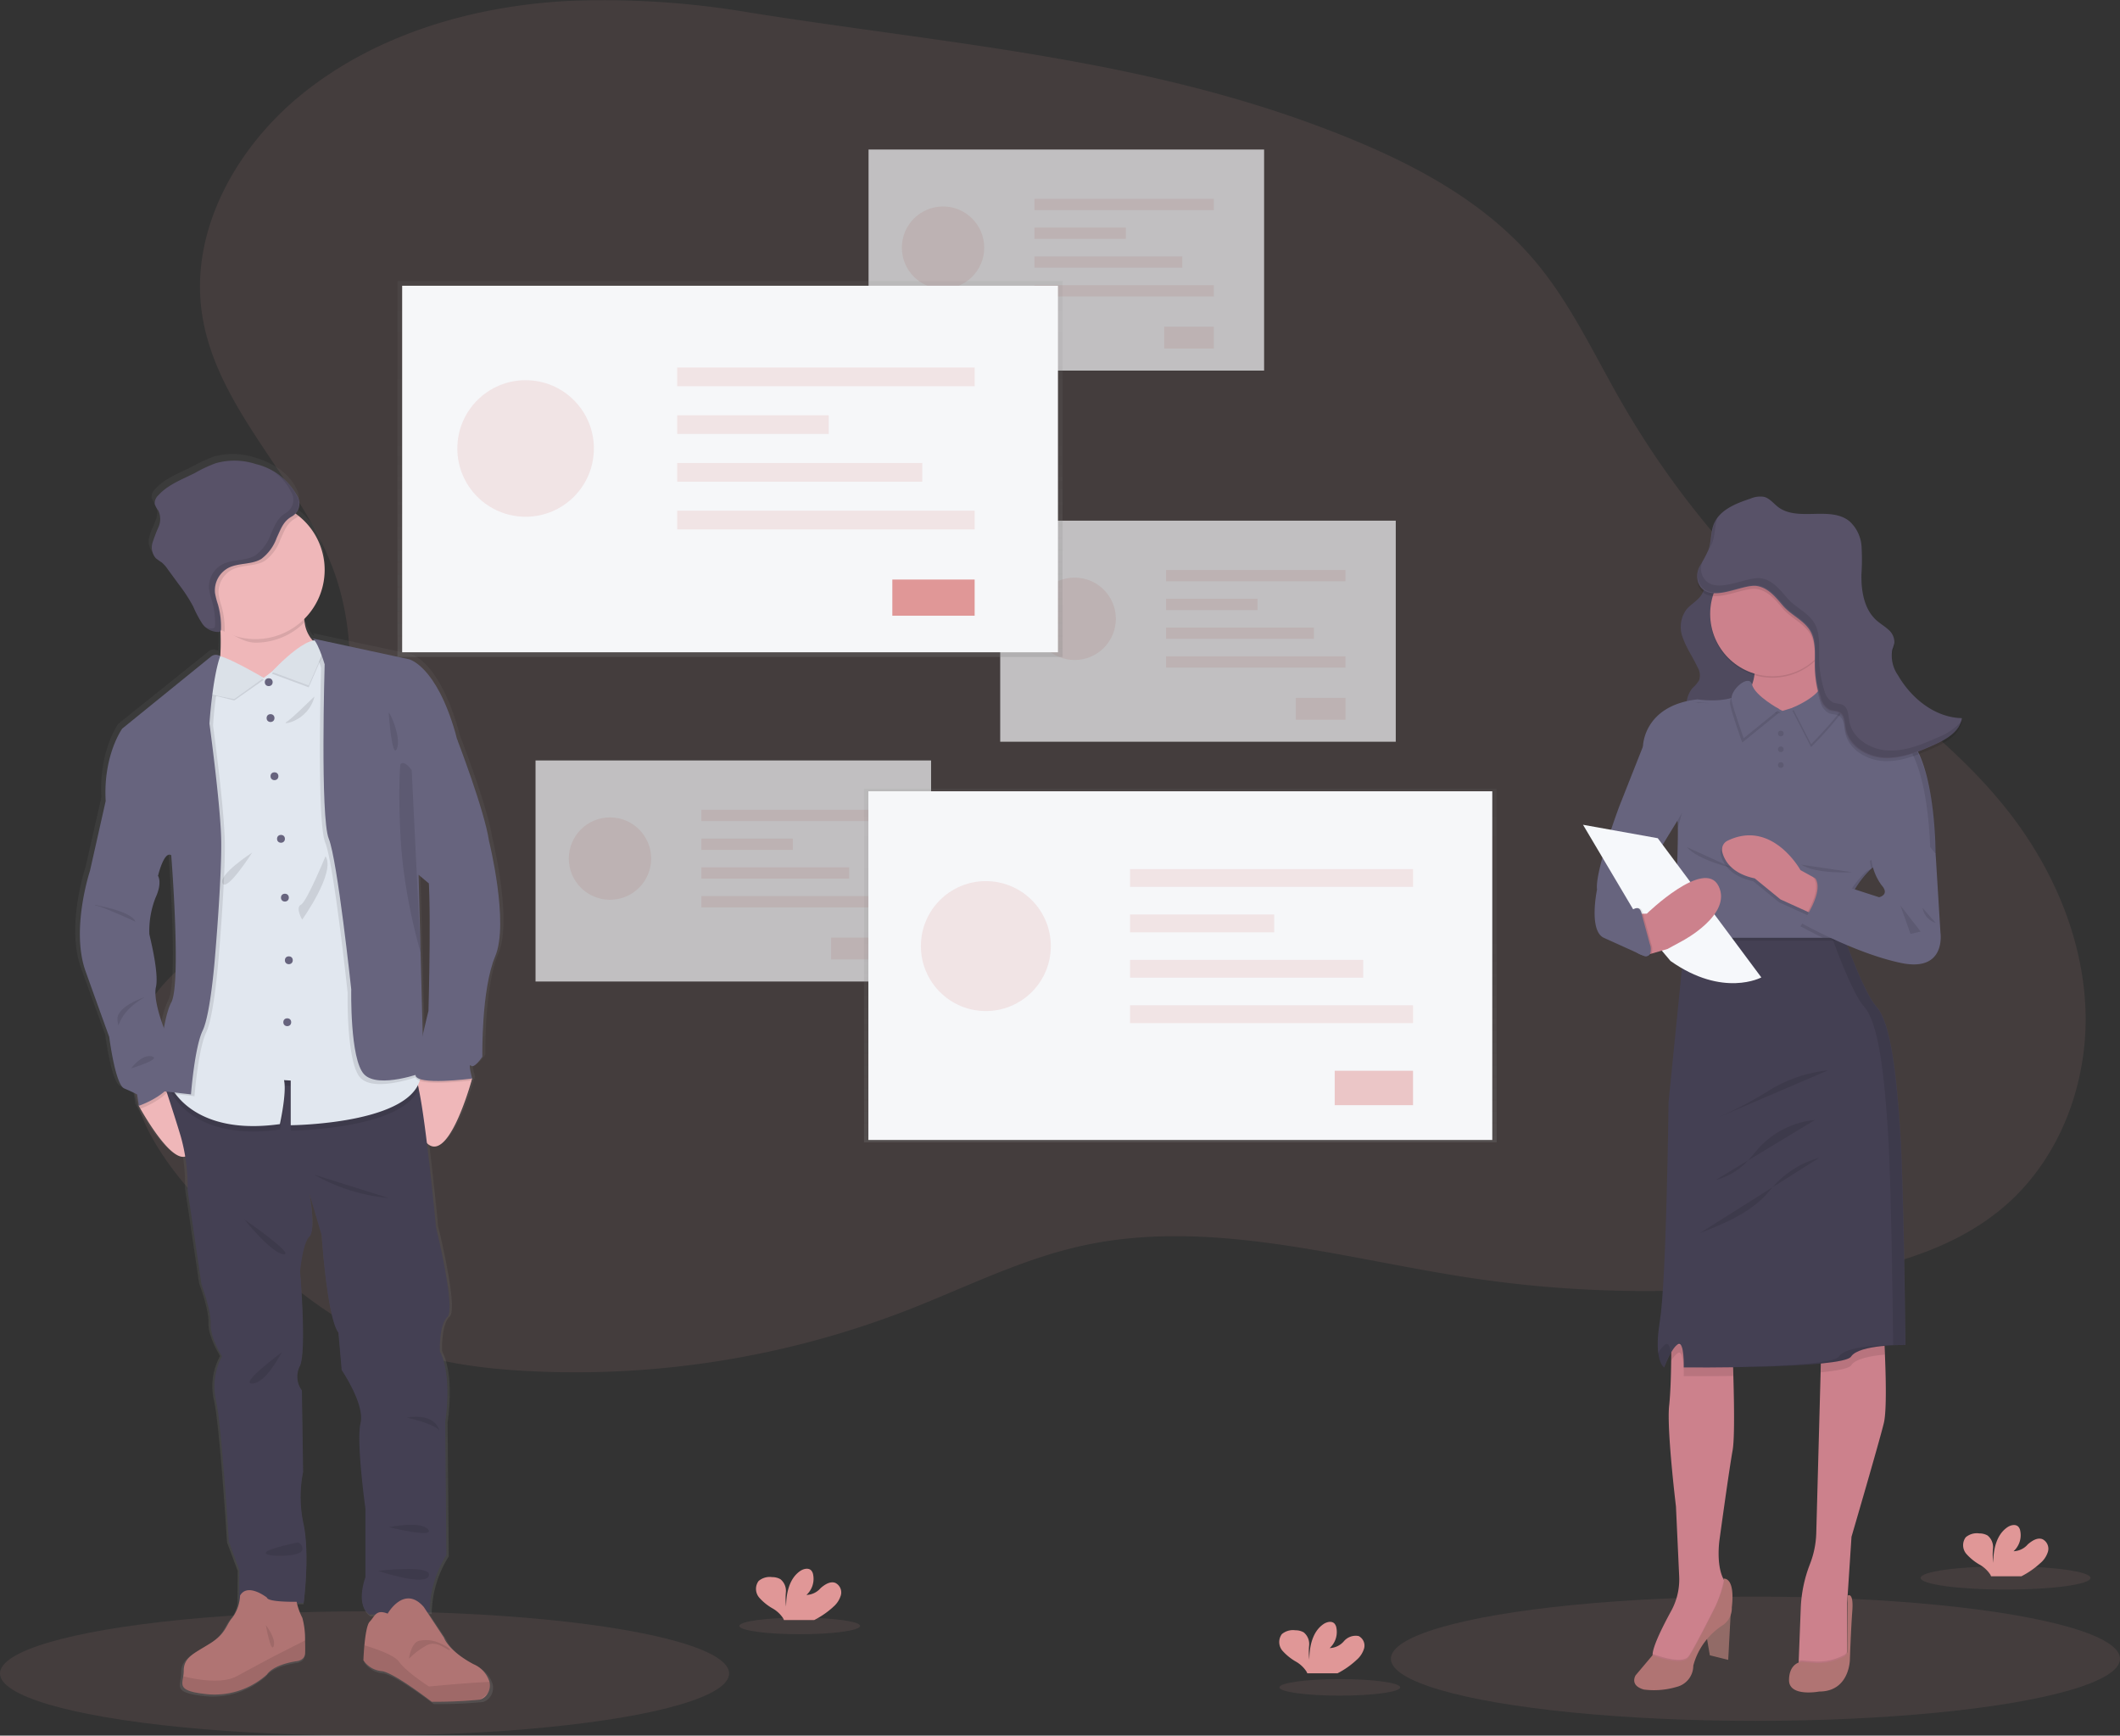 <svg height="251.864" viewBox="0 0 307.672 251.864" width="307.672" xmlns="http://www.w3.org/2000/svg" xmlns:xlink="http://www.w3.org/1999/xlink"><rect x="0" y="0" width="307.672" height="251.864" fill="#333333" stroke="none"/><linearGradient id="a" gradientUnits="objectBoundingBox" x1=".5" x2=".5" y1="1"><stop offset="0" stop-color="#808080" stop-opacity=".251"/><stop offset=".54" stop-color="#808080" stop-opacity=".122"/><stop offset="1" stop-color="#808080" stop-opacity=".102"/></linearGradient><linearGradient id="b" x1=".5" x2=".5" xlink:href="#a" y1="1.228" y2=".201"/><linearGradient id="c" x1=".5" x2=".5" xlink:href="#a" y1="1" y2="0"/><g transform="translate(0 -.017)"><ellipse cx="52.908" cy="242.864" fill="#e09797" opacity=".1" rx="52.908" ry="9.015"/><ellipse cx="254.763" cy="240.73" fill="#e09797" opacity=".1" rx="52.908" ry="9.015"/><path d="m215.017 31.23c-13.828.74-27.8 4.78-38.59 13.465-9.467 7.623-16.294 19.605-14.627 31.651 1.966 14.216 14.649 24.557 19.354 38.118 3.027 8.718 2.555 18.338.574 27.356-1.275 5.811-3.235 11.628-7 16.233-6.785 8.285-19.029 12.283-22.363 22.459-3.625 11.066 5.51 21.918 14.093 29.788 6.851 6.28 14.027 12.53 22.66 15.972 6.313 2.519 13.164 3.424 19.955 3.785a133.085 133.085 0 0 0 55.013-8.79c8.39-3.256 16.507-7.383 25.288-9.346 18.713-4.185 37.968 1.849 56.934 4.675a170.281 170.281 0 0 0 49.052.144c10.239-1.461 20.818-4.1 28.528-10.988 7.816-7 11.724-17.824 11.291-28.315s-4.858-20.592-11.375-28.829c-8.417-10.639-20.027-18.208-30.128-27.275a130.269 130.269 0 0 1 -25.919-32.04c-3.968-6.914-7.344-14.252-12.485-20.34-8.017-9.487-19.645-15.13-31.264-19.489-26.8-10.041-54.6-12.085-82.549-16.522a126.264 126.264 0 0 0 -26.442-1.712z" fill="#e09797" opacity=".1" transform="translate(-132.525 -31.08)"/><g opacity=".7"><path d="m77.721 110.371h57.406v32.079h-57.406z" fill="#f6f7f9"/><g fill="#e09797"><circle cx="88.528" cy="124.611" opacity=".2" r="5.976"/><path d="m101.791 117.528h26.039v1.638h-26.039z" opacity=".2"/><path d="m101.791 121.704h13.266v1.638h-13.266z" opacity=".2"/><path d="m101.791 125.88h21.455v1.638h-21.455z" opacity=".2"/><path d="m101.791 130.055h26.039v1.638h-26.039z" opacity=".2"/><path d="m120.628 136.083h7.206v3.165h-7.206z" opacity=".2"/></g><path d="m126.051 21.716h57.406v32.079h-57.406z" fill="#f6f7f9"/><circle cx="136.861" cy="35.956" fill="#e09797" opacity=".2" r="5.976"/><path d="m150.124 28.874h26.039v1.638h-26.039z" fill="#e09797" opacity=".2"/><path d="m150.124 33.049h13.266v1.638h-13.266z" fill="#e09797" opacity=".2"/><path d="m150.124 37.225h21.455v1.638h-21.455z" fill="#e09797" opacity=".2"/><path d="m150.124 41.403h26.039v1.638h-26.039z" fill="#e09797" opacity=".2"/><path d="m168.958 47.428h7.206v3.165h-7.206z" fill="#e09797" opacity=".2"/><path d="m145.158 75.574h57.406v32.079h-57.406z" fill="#f6f7f9"/><circle cx="155.965" cy="89.817" fill="#e09797" opacity=".2" r="5.976"/><path d="m169.232 82.735h26.039v1.638h-26.039z" fill="#e09797" opacity=".2"/><path d="m169.232 86.911h13.266v1.638h-13.266z" fill="#e09797" opacity=".2"/><path d="m169.232 91.086h21.455v1.638h-21.455z" fill="#e09797" opacity=".2"/><path d="m169.232 95.262h26.039v1.638h-26.039z" fill="#e09797" opacity=".2"/><path d="m188.065 101.289h7.206v3.165h-7.206z" fill="#e09797" opacity=".2"/></g><path d="m0 0h96.531v54.544h-96.531z" fill="url(#a)" transform="translate(57.682 40.808)"/><path d="m58.365 41.485h95.175v53.188h-95.175z" fill="#f6f7f9"/><circle cx="76.281" cy="65.098" fill="#e09797" opacity=".2" r="9.908"/><path d="m98.278 53.353h43.175v2.715h-43.175z" fill="#e09797" opacity=".2"/><path d="m98.278 60.279h21.993v2.715h-21.993z" fill="#e09797" opacity=".2"/><path d="m98.278 67.202h35.572v2.715h-35.572z" fill="#e09797" opacity=".2"/><path d="m98.278 74.126h43.175v2.715h-43.175z" fill="#e09797" opacity=".2"/><path d="m129.503 84.118h11.946v5.249h-11.946z" fill="#e09797"/><path d="m0 0h91.814v51.306h-91.814z" fill="url(#a)" transform="translate(125.393 114.492)"/><path d="m126.027 114.844h90.546v50.6h-90.546z" fill="#f6f7f9"/><circle cx="143.075" cy="137.309" fill="#e09797" opacity=".2" r="9.427"/><path d="m163.998 126.135h41.073v2.582h-41.073z" fill="#e09797" opacity=".2"/><path d="m163.998 132.725h20.923v2.582h-20.923z" fill="#e09797" opacity=".2"/><path d="m163.998 139.311h33.84v2.582h-33.84z" fill="#e09797" opacity=".2"/><path d="m163.998 145.898h41.073v2.582h-41.073z" fill="#e09797" opacity=".2"/><path d="m193.705 155.403h11.366v4.993h-11.366z" fill="#e09797" opacity=".5"/><path d="m171.13 318.989.222.048a.3.3 0 0 0 -.222-.048z" fill="url(#b)" opacity=".1" transform="translate(-146.221 -232.424)"/><path d="m185.118 305.825c-.664-4.461-4.717-14.868-4.717-14.868-.072-.3-.15-.619-.24-.926-2.877-9.887-6.857-10.762-6.857-10.762l-14.258-3.039a1.064 1.064 0 0 1 .3.283l-.225.036a5.583 5.583 0 0 1 -1.251-2.706c-.027-.147-.051-.3-.069-.457a10.026 10.026 0 0 0 -.818-15.079c-.147-.117-.3-.228-.457-.34a2.275 2.275 0 0 0 .192-2.706c-1.124-2.336-3.565-3.812-6.078-4.53a10.3 10.3 0 0 0 -5.9-.126 21.588 21.588 0 0 0 -3.087 1.431c-1.894.947-3.98 1.7-5.411 3.25a1.59 1.59 0 0 0 -.541 1.3 3.524 3.524 0 0 0 .538.95 2.891 2.891 0 0 1 .027 2.375c-.274.773-.688 1.5-.884 2.285a2.384 2.384 0 0 0 .478 2.291 10.335 10.335 0 0 0 .9.631 4.59 4.59 0 0 1 .851.953l1.689 2.282a23.319 23.319 0 0 1 2.1 3.214 15.331 15.331 0 0 0 1.308 2.453 3.854 3.854 0 0 0 .562.6c-.054-.021-.111-.039-.165-.063a2.558 2.558 0 0 0 1.888.724h.084a.514.514 0 0 0 .346-.141v.3c.03 1.1.027 2.264-.051 3.358l-.132-.066a1.145 1.145 0 0 0 -1.23.129l-13.134 10.522s-2.853 3.908-2.456 10.642l-2.3 10.107s-2.877 8.577-.664 14.7 3.5 9.62 3.5 9.62.884 6.956 2.213 7.515 1.9.878 1.9.878l.265 1.662s.087.159.243.436c.968 1.68 4.548 7.615 6.632 6.983a27 27 0 0 1 .34 4.873l2.056 13.828s1.437 3.761 1.35 5.73 1.68 4.771 1.68 4.771a9.121 9.121 0 0 0 -.884 6.43c.842 3.677 1.9 20.649 1.9 20.649l1.548 4.112-.045 4.81a4.611 4.611 0 0 1 -.95 2.134c-1 1.082-.932 2.333-3.307 3.809s-3.908 2.032-3.908 4a5.193 5.193 0 0 1 -.072.812c-.222 1.44-.652 2.216 3.758 2.636a11.612 11.612 0 0 0 8.628-2.889s.761-1.38 4.347-1.936c0 0 1.224-.066 1.293-1.151.024-.373.018-1.088-.015-1.876a11.577 11.577 0 0 0 -.391-3.34 7.3 7.3 0 0 1 -.8-2.164h1s.929-6.956 0-11.466a18.391 18.391 0 0 1 -.087-7.7l-.177-11.9a3.251 3.251 0 0 1 -.271-3.586c.983-2.315 0-13.78 0-13.78s.358-4.112 1.374-5.074.051-6.027 0-6.292l1.8 6.072s.8 12.076 2.48 14.264l.487 5.465s3.451 5.032 2.787 7.747.709 12.512.709 12.512v10.02s-1.551 4.025.619 5.468l.935-.036c-.319.3-.547.718-.9 1.088-.415.427-.649 2.05-.782 3.445-.111 1.181-.147 2.2-.147 2.2a3.633 3.633 0 0 0 2.654 1.575c1.726.1 7.434 4.464 7.434 4.464a68.933 68.933 0 0 0 7.1-.3l.087-.021a1.927 1.927 0 0 0 1.1-.9 2.3 2.3 0 0 0 .268-1.653 4.147 4.147 0 0 0 -2.384-2.612c-3.785-2-4.347-3.869-4.347-3.869l-2.48-3.716h.355a15.879 15.879 0 0 1 2.477-8.357l-.174-19.468s1.1-6.695-.8-10.326c0 0-.156-3.851 1.115-5.032s-1.692-13.125-1.692-13.125-.6-6.409-1.335-12.259c2.985 2.832 6.084-7.368 6.614-9.181h.078s-.015-.048-.036-.132a.126.126 0 0 1 .036-.129c0-.015-.661-2.36-.177-1.882s1.683-1.311 1.683-1.311-.177-9.758 1.9-14.676-.922-16.876-.922-16.876zm-8.9 6.208.015-.027c.3 5.958-.06 18.671-.06 18.671s-.409 1.629-.848 3.547l-.316-12.079-.3-11.375zm-38.1-4.106s1.5 18.813 0 21.524a14.035 14.035 0 0 0 -1.085 3.719c-.5-1.3-1.548-4.368-1.172-5.991.487-2.1-.974-7.615-.974-7.744a13.019 13.019 0 0 1 .929-5.318c1.061-2.255.355-3.217.355-3.217s.894-3.674 1.955-2.973z" fill="url(#c)" transform="translate(-113.698 -184.338)"/><path d="m163.218 561.37c-1.308 5.76-6.52-2.952-7.708-5.041l-.24-.433.565-2.648 2.988-1.217a8.255 8.255 0 0 1 1.335.872 8.03 8.03 0 0 1 3.06 8.467z" fill="#efb7b9" transform="translate(-135.129 -395.412)"/><path d="m296.228 548.306-.033.129a.776.776 0 0 1 -.042.141c-.511 1.8-3.55 11.922-6.484 9.112-3.211-3.084-1.65-10.167-1.65-10.167h.03l6.755-.691 1.338 1.377z" fill="#efb7b9" transform="translate(-227.706 -391.775)"/><path d="m207.129 600 .171 19.324a15.93 15.93 0 0 0 -2.432 8.3l-8.718.346c-2.128-1.431-.6-5.426-.6-5.426v-9.947s-1.362-9.722-.712-12.427-2.736-7.687-2.736-7.687l-.475-5.426c-1.653-2.17-2.435-14.159-2.435-14.159l-1.777-6.012c.045.262.968 5.315 0 6.244s-1.347 5.038-1.347 5.038.956 11.378 0 13.678a3.384 3.384 0 0 0 .259 3.607l.177 11.811a18.478 18.478 0 0 0 .084 7.645c.911 4.473 0 11.378 0 11.378h-9.379l.042-4.81-1.518-4.082s-1.043-16.85-1.867-20.5a9.151 9.151 0 0 1 .866-6.385s-1.735-2.781-1.647-4.735-1.326-5.688-1.326-5.688l-2.02-13.723a26.62 26.62 0 0 0 -1-7.816c-1.175-3.908-2.91-9.034-2.91-9.034l1.96.174 9.9.881s24.049-1.617 25.135-.274a4.488 4.488 0 0 1 .457 1.4c1.079 4.855 2.507 20.054 2.507 20.054s2.91 11.856 1.659 13.029-1.094 4.993-1.094 4.993c1.861 3.581.776 10.229.776 10.229z" fill="#444053" transform="translate(-142.514 -393.65)"/><path d="m194.128 807.891c-.069 1.076-1.272 1.142-1.272 1.142-3.517.553-4.263 1.924-4.263 1.924a11.371 11.371 0 0 1 -8.462 2.88c-4.326-.415-3.908-1.2-3.686-2.615a5.108 5.108 0 0 0 .069-.806c0-1.954 1.5-2.51 3.845-3.974s2.279-2.706 3.256-3.779a5.965 5.965 0 0 0 1.076-3.156c1.106-1.924 3.908.3 3.908.3.129.682 4.3.6 4.3.6a9.275 9.275 0 0 0 .836 2.345 11.605 11.605 0 0 1 .385 3.307c.026.753.029 1.466.008 1.832z" fill="#b07473" transform="translate(-149.85 -567.946)"/><path d="m194.128 824.87c-.069 1.076-1.272 1.142-1.272 1.142-3.517.553-4.263 1.924-4.263 1.924a11.371 11.371 0 0 1 -8.462 2.88c-4.326-.415-3.908-1.2-3.686-2.615 1.933.481 5.631 1.148 7.789-.024 3.006-1.629 5.15-2.769 5.15-2.769l4.729-2.408c.033.791.036 1.5.015 1.87z" opacity=".1" transform="translate(-149.85 -584.924)"/><path d="m281.77 816.476a1.888 1.888 0 0 1 -1.082.9.435.435 0 0 1 -.084.021 66.44 66.44 0 0 1 -6.971.3s-5.613-4.347-7.3-4.446a3.6 3.6 0 0 1 -2.606-1.563s.033-1.01.141-2.182c.132-1.386.364-3.006.77-3.421.752-.782.9-1.855 2.606-1.172 0 0 2.4-4.242 5.243-.965l2.934 4.452s.553 1.855 4.269 3.842a4.075 4.075 0 0 1 2.336 2.591 2.294 2.294 0 0 1 -.256 1.643z" fill="#b07473" transform="translate(-210.984 -570.732)"/><path d="m281.77 832.3c-.331.28-.7.58-1.082.9a.435.435 0 0 1 -.084.021 66.44 66.44 0 0 1 -6.971.3s-5.613-4.347-7.3-4.446a3.6 3.6 0 0 1 -2.606-1.563s.033-1.01.141-2.182c1.723.517 4.338 1.428 5.038 2.4 1.073 1.5 4.335 3.58 4.335 3.58s6.081-.583 8.784-.664a2.294 2.294 0 0 1 -.259 1.647z" opacity=".1" transform="translate(-210.984 -586.554)"/><path d="m207.253 320.662-8.014 8.468s-9.707-.715-8.011-3.583c.863-1.458 1-4.509.923-7.173-.072-2.564-.337-4.747-.337-4.747s13.615-6.776 12.572-.457a10.482 10.482 0 0 0 -.039 3.607 4.745 4.745 0 0 0 2.906 3.885z" fill="#efb7b9" transform="translate(-160.138 -226.473)"/><path d="m206.2 313.171a10.482 10.482 0 0 0 -.039 3.607 9.993 9.993 0 0 1 -7.125 2.973c-1.852 0-3.833-1.5-5.321-2.39-.072-2.564-.087-3.734-.087-3.734s13.617-6.775 12.572-.456z" opacity=".1" transform="translate(-161.957 -226.473)"/><path d="m198.308 282.882a10.035 10.035 0 1 1 -3.776-7.84 10.035 10.035 0 0 1 3.776 7.84z" fill="#efb7b9" transform="translate(-151.192 -200.159)"/><path d="m206.779 552.018c-2.5 5.946-18.569 6.069-18.569 6.069v-6.481l-.974-.063c.421 1.855-.6 6.382-.6 6.382-12.7 1.8-15.794-5.438-15.794-5.438l.439-2.477 9.9.881s24.049-1.617 25.135-.274a4.488 4.488 0 0 1 .469 1.4z" opacity=".1" transform="translate(-146.018 -393.999)"/><path d="m188.21 410.694v-6.484l-.974-.06c.421 1.855-.6 6.382-.6 6.382-9.557 1.347-13.678-2.4-15.13-4.359a5.908 5.908 0 0 1 -.664-1.082l3.875-21.822.9-32.115 1.4-5.634.325-2.706v-.03l.033.015.986.424 5.916 2.555 6.755-5.071.1-.075.334-.253.556.448 1.38 1.106 4.431 28.6s7.684 22.023 9.109 30.912c.057.355.105.685.141 1 .931 8.099-18.873 8.249-18.873 8.249z" fill="#e1e7ef" transform="translate(-146.018 -247.388)"/><g fill="#67647e"><circle cx="38.999" cy="99.011" r=".571"/><circle cx="39.263" cy="104.22" r=".571"/><circle cx="39.832" cy="112.658" r=".571"/><circle cx="40.778" cy="121.743" r=".571"/><circle cx="41.347" cy="130.278" r=".571"/><circle cx="41.918" cy="139.365" r=".571"/><circle cx="41.689" cy="148.357" r=".571"/></g><path d="m177.819 391.843s-.637 8.357-1.8 10.786-1.7 9.25-1.7 9.25l-2.706-.3a5.906 5.906 0 0 1 -.664-1.082l3.875-21.822.9-32.115 1.4-5.634.325-2.706a.078.078 0 0 1 .036-.015 1.1 1.1 0 0 1 .968.015l.132.066c-.039.111-.078.225-.114.343a52.385 52.385 0 0 0 -1.455 9.448s1.521 11.2 1.692 16.417-.889 17.349-.889 17.349z" opacity=".1" transform="translate(-146.095 -252.787)"/><path d="m160.158 552.9a1.8 1.8 0 0 1 -.1.2c-1.055 1.783-3.731 2.916-4.545 3.226l-.24-.433.565-2.648 2.988-1.217a8.254 8.254 0 0 1 1.332.872z" opacity=".1" transform="translate(-135.129 -395.412)"/><path d="m133.031 413.06-2.474 1.485-2.257 10.032s-2.823 8.513-.649 14.592 3.439 9.545 3.439 9.545.869 6.914 2.17 7.47 1.87.869 1.87.869l.259 1.65s3.535-1.2 4.786-3.307-.92-7.368-.92-7.368-1.867-4.473-1.389-6.556-.956-7.558-.956-7.687a13.167 13.167 0 0 1 .9-5.279c1.031-2.237.349-3.19.349-3.19l-.652-6.385z" fill="#67647e" transform="translate(-115.235 -298.219)"/><path d="m253.59 403.989s-6.556 2.477-8.643.3-1.867-12.325-1.867-12.325-2-18.761-3.259-21.843-.6-25.321-.6-25.321a13.89 13.89 0 0 0 -1.584-3.631.743.743 0 0 0 -.156-.129l.256.054.9.2 1.38 1.106 4.431 28.6s7.684 22.023 9.109 30.912z" opacity=".1" transform="translate(-192.625 -247.849)"/><path d="m297.089 548.547h-.075c-.824.105-8.117.986-8.144-.529a4.669 4.669 0 0 1 .03-.526l6.755-.691 1.338 1.377c.024.09.045.168.063.228z" opacity=".1" transform="translate(-228.566 -391.754)"/><path d="m290.11 379.63 4.795 2.5s3.977 10.329 4.629 14.76c0 0 2.952 11.865.9 16.744s-1.864 14.566-1.864 14.566-1.172 1.78-1.65 1.3.174 1.867.174 1.867-8.186 1.088-8.225-.523 1.879-9.3 1.879-9.3.52-18.284-.219-21.148-.419-20.766-.419-20.766z" fill="#67647e" transform="translate(-228.565 -274.838)"/><path d="m236.341 444.41s-2.706 6.6-3.562 7.034.174 2.17.174 2.17 4.909-6.859 3.388-9.204z" opacity=".1" transform="translate(-189.099 -320.145)"/><path d="m230.3 367.392c.03-.126-3.217 3.184-4.082 3.677s3.156-.028 4.082-3.677z" opacity=".1" transform="translate(-184.664 -266.277)"/><path d="m199.855 442.67s-4.951 3.2-4.3 4.467 4.3-4.467 4.3-4.467z" opacity=".1" transform="translate(-163.261 -318.928)"/><path d="m239.93 598.12a26.654 26.654 0 0 0 10.771 3.388z" opacity=".1" transform="translate(-194.339 -427.647)"/><path d="m206.27 619.79s3.908 4.906 5.691 5.038-5.691-5.038-5.691-5.038z" opacity=".1" transform="translate(-170.797 -442.802)"/><path d="m213.5 683.79c-.174.087-2.216 4.428-4.3 4.56s4.3-4.56 4.3-4.56z" opacity=".1" transform="translate(-172.552 -487.563)"/><path d="m284.72 715.123s3.872-.866 4.732 1.912c-0-0-.259-.869-4.732-1.912z" opacity=".1" transform="translate(-225.664 -509.387)"/><path d="m276.05 767.514s4.69-.956 5.688.349-5.688-.349-5.688-.349z" opacity=".1" transform="translate(-219.6 -545.882)"/><path d="m221.2 775.67c0 .042-4.777.956-4.587 1.563s5.092.52 5.267-.436a.9.9 0 0 0 -.679-1.127z" opacity=".1" transform="translate(-178.03 -551.822)"/><path d="m270.85 788.749s7.846-.956 7.353.694-7.353-.694-7.353-.694z" opacity=".1" transform="translate(-215.963 -560.777)"/><path d="m134.18 467.81c.045.129 5.168.824 5.862 2.474 0 0-5.035-2.345-5.817-2.345" opacity=".1" transform="translate(-120.379 -336.51)"/><path d="m148.921 512.45s-4.257 1.347-3.956 3.388-.43-.953 3.956-3.388z" opacity=".1" transform="translate(-127.911 -367.731)"/><path d="m151.56 542.676s1.551-2.128 3.027-1.738-3.027 1.738-3.027 1.738z" opacity=".1" transform="translate(-132.534 -387.621)"/><path d="m194.525 275.014a2.483 2.483 0 0 1 -.5.373c-1.236.715-1.566 1.8-2.158 3.087a6.488 6.488 0 0 1 -2.237 3.054c-1.413.851-3.277.538-4.747 1.284a3.7 3.7 0 0 0 -1.966 3.631 10.688 10.688 0 0 0 .421 1.662 12 12 0 0 1 .448 3.607.467.467 0 0 1 0 .111 10.035 10.035 0 1 1 10.75-16.813z" opacity=".1" transform="translate(-151.188 -200.131)"/><path d="m182.642 258.452a9.308 9.308 0 0 0 -5.964-4.509 10.005 10.005 0 0 0 -5.79-.123 19.682 19.682 0 0 0 -3.03 1.419c-1.861.941-3.908 1.683-5.306 3.229a1.585 1.585 0 0 0 -.529 1.3 3.513 3.513 0 0 0 .526.941 2.873 2.873 0 0 1 .027 2.357 23.614 23.614 0 0 0 -.866 2.27 2.379 2.379 0 0 0 .466 2.273 10.561 10.561 0 0 0 .878.625 4.73 4.73 0 0 1 .833.947l1.656 2.264a22.847 22.847 0 0 1 2.074 3.193 15.751 15.751 0 0 0 1.284 2.432 2.771 2.771 0 0 0 2.327 1.242.442.442 0 0 0 .367-.174.46.46 0 0 0 .048-.231 11.832 11.832 0 0 0 -.448-3.607 10.691 10.691 0 0 1 -.421-1.662 3.7 3.7 0 0 1 1.965-3.638c1.473-.743 3.337-.43 4.75-1.281a6.571 6.571 0 0 0 2.237-3.057c.6-1.272.923-2.372 2.158-3.087a2.156 2.156 0 0 0 .758-3.123z" fill="#585268" transform="translate(-139.566 -186.587)"/><path d="m216.61 815.58s1.527 1.954 1.136 3.06-1.136-3.06-1.136-3.06z" opacity=".1" transform="translate(-178.029 -579.735)"/><path d="m285.68 825.6s.34-2.621 1.708-2.645a4.6 4.6 0 0 1 2.477.259c1.043.4 2.02 1.025 1.711 1.121s-1.8-1.5-3.307-.688a10.954 10.954 0 0 0 -2.589 1.953z" opacity=".1" transform="translate(-226.335 -584.865)"/><path d="m192.036 354.691 4.281-3.006s-6.286-3.716-7.034-3.193-1.263 5.213-1.263 5.213z" opacity=".1" transform="translate(-158.034 -253.026)"/><path d="m192.018 353.875 4.3-3.078s-6.286-3.713-7.034-3.193-1.263 5.474-1.263 5.474z" fill="#e1e7ef" transform="translate(-158.034 -252.405)"/><path d="m192.018 353.875 4.3-3.078s-6.286-3.713-7.034-3.193-1.263 5.474-1.263 5.474z" opacity=".03" transform="translate(-158.034 -252.405)"/><path d="m155.808 347.4-.129-.066a1.109 1.109 0 0 0 -1.2.126l-12.89 10.458s-2.8 3.875-2.4 10.564l7.6 10.771s.869-3.649 1.912-2.955c0 0 1.476 18.674 0 21.368s-2.128 12.767-2.128 12.767l4.993.565s.52-6.818 1.692-9.25 1.8-10.789 1.8-10.789 1.055-12.142.881-17.358-1.692-16.414-1.692-16.414.418-6.56 1.561-9.787z" fill="#67647e" transform="translate(-123.849 -252.169)"/><path d="m224.834 347.627-5.354-1.984s6.821-7.467 7.669-3.325z" opacity=".1" transform="translate(-180.036 -247.868)"/><path d="m224.834 346.738-5.354-1.981s6.821-7.47 7.669-3.328z" fill="#e1e7ef" transform="translate(-180.036 -247.246)"/><path d="m224.834 346.738-5.354-1.981s6.821-7.47 7.669-3.328z" opacity=".03" transform="translate(-180.036 -247.246)"/><path d="m236.72 340.879a.3.3 0 0 1 .219.045z" opacity=".1" transform="translate(-192.093 -247.733)"/><path d="m238.45 339.137 14.213 3.066s3.908.869 6.731 10.681-3.866 21.84-3.866 21.84l-1.476-1.254.74 28.664s-6.559 2.474-8.643.3-1.87-12.325-1.87-12.325-2-18.767-3.259-21.858-.6-25.321-.6-25.321-1.176-3.964-1.97-3.793z" fill="#67647e" transform="translate(-193.303 -246.515)"/><path d="m281.245 399.6c-.2.186-.433 8.859.436 15.461a84.211 84.211 0 0 0 2.462 11.9l-1.29-26.454s-1.001-1.479-1.608-.907z" opacity=".1" transform="translate(-223.102 -288.714)"/><path d="m275.9 375.06c.349.216 1.87 3.821 1.172 5.3s-1.172-5.3-1.172-5.3z" opacity=".1" transform="translate(-219.495 -271.642)"/><path d="m200.416 262.491a7.816 7.816 0 0 0 -3.123-3.271 7.416 7.416 0 0 1 2.342 2.751 2.2 2.2 0 0 1 -.761 3.129c-1.193.691-1.566 1.8-2.155 3.087a6.494 6.494 0 0 1 -2.24 3.054c-1.413.854-3.274.541-4.747 1.281a3.707 3.707 0 0 0 -1.966 3.634 10.363 10.363 0 0 0 .421 1.662 11.805 11.805 0 0 1 .445 3.607.463.463 0 0 1 -.045.232.442.442 0 0 1 -.367.174 2.1 2.1 0 0 1 -1.07-.2 2.492 2.492 0 0 0 1.852.718.442.442 0 0 0 .367-.174.493.493 0 0 0 .048-.231 11.926 11.926 0 0 0 -.448-3.607 10.363 10.363 0 0 1 -.421-1.662 3.7 3.7 0 0 1 1.966-3.631c1.473-.743 3.334-.43 4.747-1.281a6.577 6.577 0 0 0 2.24-3.057c.6-1.272.92-2.372 2.155-3.087a2.169 2.169 0 0 0 .76-3.128z" opacity=".1" transform="translate(-157.425 -190.626)"/><ellipse cx="291.066" cy="229" fill="#e09797" opacity=".1" rx="12.325" ry="1.692"/><ellipse cx="194.445" cy="244.881" fill="#e09797" opacity=".1" rx="8.76" ry="1.202"/><ellipse cx="116.062" cy="235.968" fill="#e09797" opacity=".1" rx="8.76" ry="1.202"/><path d="m464.393 793.93a3.5 3.5 0 0 0 1.151-1.741 1.544 1.544 0 0 0 -.806-1.771c-.74-.283-1.53.231-2.128.749a2.841 2.841 0 0 1 -2.068 1 3.157 3.157 0 0 0 .974-2.949 1.266 1.266 0 0 0 -.271-.6c-.412-.439-1.157-.25-1.647.1-1.563 1.1-2 3.223-2.008 5.132a9.843 9.843 0 0 1 -.03-2.1 2.165 2.165 0 0 0 -.794-1.87 2.4 2.4 0 0 0 -1.2-.3 2.5 2.5 0 0 0 -1.963.559 1.937 1.937 0 0 0 .075 2.4 7.654 7.654 0 0 0 2.035 1.629 4.509 4.509 0 0 1 1.452 1.386 1.25 1.25 0 0 1 .108.25h4.407a12.4 12.4 0 0 0 2.715-1.867z" fill="#e09797" transform="translate(-343.506 -560.697)"/><path d="m1047.145 772.83a3.52 3.52 0 0 0 1.163-1.741 1.552 1.552 0 0 0 -.806-1.771c-.74-.283-1.53.232-2.128.749a2.842 2.842 0 0 1 -2.071 1 3.141 3.141 0 0 0 .974-2.949 1.2 1.2 0 0 0 -.271-.6c-.409-.439-1.154-.25-1.644.1-1.563 1.1-2 3.223-2.008 5.132a9.643 9.643 0 0 1 -.03-2.1 2.172 2.172 0 0 0 -.794-1.87 2.4 2.4 0 0 0 -1.2-.3 2.5 2.5 0 0 0 -1.966.559 1.934 1.934 0 0 0 .078 2.4 7.7 7.7 0 0 0 2.035 1.629 4.509 4.509 0 0 1 1.452 1.386 1.451 1.451 0 0 1 .108.25h4.4a12.344 12.344 0 0 0 2.708-1.874z" fill="#e09797" transform="translate(-751.08 -545.94)"/><path d="m716.994 819.58a3.526 3.526 0 0 0 1.154-1.741 1.558 1.558 0 0 0 -.806-1.771 2.257 2.257 0 0 0 -2.128.749 2.842 2.842 0 0 1 -2.071 1 3.148 3.148 0 0 0 .974-2.949 1.235 1.235 0 0 0 -.271-.6c-.412-.439-1.154-.25-1.647.1-1.563 1.1-2 3.223-2.008 5.135a9.651 9.651 0 0 1 -.027-2.1 2.165 2.165 0 0 0 -.794-1.87 2.426 2.426 0 0 0 -1.2-.3 2.515 2.515 0 0 0 -1.966.559 1.933 1.933 0 0 0 .078 2.4 7.861 7.861 0 0 0 2.032 1.629 4.509 4.509 0 0 1 1.467 1.407 1.524 1.524 0 0 1 .108.246h4.4a12.242 12.242 0 0 0 2.706-1.888z" fill="#e09797" transform="translate(-520.171 -578.637)"/><path d="m907.082 300.86c-3.944-.078-7.425-2.874-9.4-6.265a6.313 6.313 0 0 1 -.95-2.682 3.165 3.165 0 0 1 .108-.643 6.31 6.31 0 0 0 .3-.98 1.638 1.638 0 0 0 0-.4v-.018a2.356 2.356 0 0 0 -.866-1.93c-.535-.5-1.187-.866-1.738-1.35-1.7-1.488-2.21-3.875-2.243-6.148v-.12c.018-.971.1-1.948.087-2.922a12.2 12.2 0 0 0 -.072-1.656 5.453 5.453 0 0 0 -1.768-3.655c-2.823-2.288-7.57.093-10.489-2.071-.712-.526-1.287-1.311-2.146-1.5a3.642 3.642 0 0 0 -1.963.265c-2.152.709-4.551 1.644-5.393 3.737-.481 1.2-.346 2.552-.788 3.761a21.584 21.584 0 0 1 -1.23 2.273 3.557 3.557 0 0 0 -.46 1.9 2.183 2.183 0 0 0 .141 1.01 2.543 2.543 0 0 0 .7 1 3.306 3.306 0 0 1 -.421.667c-.55.673-1.395 1.154-1.966 1.8a4.282 4.282 0 0 0 -.5 4.338c.523 1.443 1.461 2.757 2.1 4.161a2.249 2.249 0 0 1 .213 1.9 5.34 5.34 0 0 1 -.95 1.1 3.475 3.475 0 0 0 -.86 1.93c-6.428 1.461-6.428 6.638-6.428 6.638l-3.475 8.76s-.556 1.473-1.2 3.418l-4.118-.737 2.844 4.792a15.024 15.024 0 0 0 -.8 4.669s-1.278 6.012 1 7.061l5.02 2.258a2.771 2.771 0 0 0 .694.3l.2.09a.532.532 0 0 0 .469 0h.081a.638.638 0 0 0 .3-.042.542.542 0 0 0 .25-.274.112.112 0 0 0 0-.027l1.5-.436 1.275 1.5c.574.4 1.136.755 1.686 1.07l-1.96 19.6s-.319 26.051-1.278 31.983a16.489 16.489 0 0 0 -.225 4.714l-.036.066c.237 1.674.854 2.005.854 2.005v-.024l.036.024a17.008 17.008 0 0 1 1.031-2.209v.427c-.018 2.213-.087 5.306-.3 7.317-.391 3.421 1 14.754 1 14.754l.478 10.311a9.536 9.536 0 0 1 -1.172 5.02c-1.133 2.059-2.609 4.954-2.706 6.238a1.658 1.658 0 0 0 0 .21l-2.513 2.925s-.962 1.482 1.2 2.08a11.548 11.548 0 0 0 4.786-.382 3.2 3.2 0 0 0 2.483-3.111 11.005 11.005 0 0 1 2.05-3.887l.406 2.372 2.706.67.334-6.505a2.847 2.847 0 0 0 .186-1.148c.532-4.623-1.254-4.209-1.254-4.209a.3.3 0 0 1 .087.162c-.03-.051-.06-.105-.087-.159-1.1-2.164-.559-5.712-.559-5.712s1.422-10.305 1.921-13.026c.352-1.921.207-8.216.09-11.742a3.778 3.778 0 0 0 -.015-.424c4.188-.054 9.319-.2 12.927-.547v.427l-.667 24.35a13.388 13.388 0 0 1 -.929 4.527c0 .027-.024.054-.033.081a19.753 19.753 0 0 0 -1.347 6.37l-.3 7.738v.213c-.538.207-1.386.806-1.41 2.54-.036 2.54 4.44 1.692 4.44 1.692 4.476 0 4.509-4.66 4.509-4.66s.144-4.272.355-7.131-.673-2.228-.673-2.228l-.066 8.117v-7.065l.069-1.034v-.03l.015-.219.556-8.387s4.121-13.979 4.762-16.66c.454-1.9.265-7.645.114-10.822a3.2 3.2 0 0 0 -.018-.421c1.275-.114 2.4-.126 2.859-.126h.207s-.213-22.45-.746-30.921-1.386-16.2-3.52-18.533c-1.287-1.407-3.081-5.754-4.3-8.973a45.141 45.141 0 0 0 7.891 2.585c6.752 1.413 5.829-4.449 5.829-4.449l-.683-11.076h.045a56.293 56.293 0 0 0 -.745-8.667 25.707 25.707 0 0 0 -1.738-6.313c.733-.28 1.455-.6 2.164-.9 1.834-.809 3.908-1.957 4.167-3.935h-.09a2.75 2.75 0 0 0 .069-.425zm-41.852 16.035c.018 1.145-.027 3.129-.093 5.327l-2.143-2.862 2.149-3.487zm29.627 10.134-3.571-1.148a16.125 16.125 0 0 1 2.207-2.73l.3-.3-.111.024.174-.156.1-.024-.165.156.2-.039a6.106 6.106 0 0 0 1.217 2.447c1.275 1.419-.361 1.771-.361 1.771z" fill="url(#c)" transform="translate(-621.921 -197.088)"/><path d="m827.236 774.95-.421 7.918-2.663-.664-.562-3.295z" fill="#a27772" transform="translate(-576.005 -541.976)"/><path d="m827.236 774.95-.421 7.918-2.663-.664-.562-3.295z" opacity=".1" transform="translate(-576.005 -541.976)"/><path d="m956.51 718.318 4.064.842 3.006-2.663v-7.497l.066-1.025v-.03l.015-.216.547-8.327s4.064-13.879 4.7-16.534c.448-1.891.261-7.594.114-10.744-.06-1.293-.114-2.155-.114-2.155l-8.97-2.173-.189 6.914-.655 24.17a13.335 13.335 0 0 1 -.92 4.494l-.03.081a19.625 19.625 0 0 0 -1.3 6.334l-.3 7.681v.213z" fill="#cc818c" transform="translate(-695.503 -476.373)"/><path d="m980.29 800.633v.214l.015-.216z" opacity=".1" transform="translate(-712.134 -569.279)"/><path d="m956.51 830.149 4.064.842 3.006-2.663v-.637a.854.854 0 0 1 -.433.688l-.042.024a8.084 8.084 0 0 1 -4.563.9l-1.587-.135a1.665 1.665 0 0 0 -.418.1v.213z" opacity=".1" transform="translate(-695.503 -588.204)"/><path d="m959.932 810.05.042-.024a.851.851 0 0 0 .436-.746l.066-8.075s.878-.622.667 2.216-.352 7.079-.352 7.079-.033 4.627-4.449 4.627c0 0-4.416.839-4.383-1.683s1.825-2.627 1.825-2.627l1.584.138a8.117 8.117 0 0 0 4.564-.905z" fill="#b07473" transform="translate(-692.32 -569.641)"/><path d="m886.09 722.728c.105 1.822 5.465.77 5.465.77l3.607-7.007s3.006-2.315 1.5-4.347a3.089 3.089 0 0 1 -.222-.346v-.018c-.033-.054-.06-.108-.09-.165-1.082-2.146-.55-5.667-.55-5.667s1.4-10.221 1.894-12.926c.346-1.909.2-8.159.087-11.658-.045-1.452-.087-2.432-.087-2.432l-8.9-2.381v2.649c-.018 2.195-.084 5.267-.3 7.263-.385 3.4.983 14.649.983 14.649l.472 10.239a9.5 9.5 0 0 1 -1.181 4.969c-1.118 2.044-2.573 4.921-2.675 6.2a1.214 1.214 0 0 0 -.003.208z" fill="#cc818c" transform="translate(-646.249 -482.499)"/><path d="m886.1 804.73c.105 1.822 5.465.77 5.465.77l3.607-7.007s3.006-2.315 1.5-4.347a3.093 3.093 0 0 1 -.222-.346 17.367 17.367 0 0 1 -1.2 3.71s-2.979 5.961-3.908 7.326-5.065-.253-5.219-.3a1.209 1.209 0 0 0 -.023.194z" opacity=".1" transform="translate(-646.259 -564.502)"/><path d="m890.148 793.148s1.762-.409 1.239 4.182a2.961 2.961 0 0 1 -1.4 2.624 10.028 10.028 0 0 0 -4.191 5.814 3.175 3.175 0 0 1 -2.447 3.093 11.492 11.492 0 0 1 -4.723.376c-2.137-.6-1.2-2.065-1.2-2.065l2.453-2.91s4.275 1.683 5.222.316 3.908-7.326 3.908-7.326 1.675-3.719 1.139-4.104z" fill="#b07473" transform="translate(-640.051 -564.04)"/><path d="m967.5 670.56-.189 6.914c2.4-.232 4.1-.556 4.395-1.01.628-.977 2.925-1.392 4.879-1.56-.06-1.293-.114-2.155-.114-2.155z" opacity=".1" transform="translate(-703.056 -478.31)"/><path d="m895.06 681.964a3.327 3.327 0 0 1 .983-1.184c.947-.526.845 3.364.845 3.364s3.141.03 7.167-.021c-.045-1.455-.087-2.432-.087-2.432l-8.9-2.381s.007 1.109-.008 2.654z" opacity=".1" transform="translate(-652.526 -484.43)"/><path d="m889.5 540.041s1.052-2.847 2-3.37.845 3.364.845 3.364 23.129.21 24.287-1.578 7.885-1.68 7.885-1.68-.21-22.291-.737-30.7-1.368-16.086-3.469-18.4c-1.362-1.5-3.307-6.34-4.491-9.569-.652-1.765-1.082-3.048-1.082-3.048l-22.077 1.263-.18 1.786-2.345 23.448s-.3 25.853-1.263 31.751.627 6.733.627 6.733z" fill="#444053" transform="translate(-647.982 -341.581)"/><g opacity=".1" transform="translate(240.634 133.494)"><path d="m926.645 538.507c1.154-1.786 7.885-1.68 7.885-1.68s-.21-22.291-.737-30.7-1.368-16.086-3.469-18.4c-1.362-1.5-3.307-6.34-4.491-9.569-.547-1.482-.938-2.624-1.049-2.952l1.714-.1s.43 1.284 1.082 3.048c1.2 3.229 3.129 8.072 4.491 9.569 2.1 2.312 2.943 9.986 3.469 18.4s.724 30.687.724 30.687-6.728-.108-7.882 1.7c-.989 1.527-18.01 1.6-22.952 1.584 6.337-.033 20.313-.222 21.215-1.587z" transform="translate(-900.413 -475.11)"/><path d="m889.831 679.886c.427-.237.64.421.746 1.2a17.026 17.026 0 0 0 -1 2.152s-.6-.328-.842-1.99a3.789 3.789 0 0 1 1.096-1.362z" transform="translate(-888.74 -618.292)"/></g><path d="m904.14 288.288c-1.527 2.086.018 5.047-1.62 7.074-.541.67-1.374 1.148-1.939 1.8a4.275 4.275 0 0 0 -.49 4.308c.514 1.434 1.443 2.736 2.08 4.13a2.251 2.251 0 0 1 .213 1.885 4.972 4.972 0 0 1 -.938 1.1 3.955 3.955 0 0 0 -.517 4.194 13.689 13.689 0 0 0 2.706 3.749 1.849 1.849 0 0 0 2.693.616 10.955 10.955 0 0 0 5.282-6.208 11.072 11.072 0 0 0 -.451-7.621c-.9-2.125-2.369-4.164-2.381-6.412 0-1.783.917-3.484 1.079-5.261.2-2.155-1.079-5.582-3.683-6.523.172 1.393-1.247 2.111-2.034 3.169z" fill="#585268" transform="translate(-655.797 -208.74)"/><path d="m904.14 288.288c-1.527 2.086.018 5.047-1.62 7.074-.541.67-1.374 1.148-1.939 1.8a4.275 4.275 0 0 0 -.49 4.308c.514 1.434 1.443 2.736 2.08 4.13a2.251 2.251 0 0 1 .213 1.885 4.972 4.972 0 0 1 -.938 1.1 3.955 3.955 0 0 0 -.517 4.194 13.689 13.689 0 0 0 2.706 3.749 1.849 1.849 0 0 0 2.693.616 10.955 10.955 0 0 0 5.282-6.208 11.072 11.072 0 0 0 -.451-7.621c-.9-2.125-2.369-4.164-2.381-6.412 0-1.783.917-3.484 1.079-5.261.2-2.155-1.079-5.582-3.683-6.523.172 1.393-1.247 2.111-2.034 3.169z" opacity=".1" transform="translate(-655.797 -208.74)"/><path d="m931.751 547.78a20.355 20.355 0 0 0 -8.619 2.964 57.922 57.922 0 0 1 -8.153 4.233" opacity=".1" transform="translate(-666.457 -392.44)"/><path d="m931.016 571.76a12.653 12.653 0 0 0 -7.948 3.863c-.742.788-1.383 1.671-2.158 2.426a9.62 9.62 0 0 1 -4.26 2.4" opacity=".1" transform="translate(-667.625 -409.211)"/><path d="m926.239 590a13.891 13.891 0 0 0 -6.388 3.851c-.469.505-.9 1.049-1.365 1.551-2.534 2.706-6.112 4.164-9.566 5.528" opacity=".1" transform="translate(-662.219 -421.968)"/><path d="m937.412 336.568a63.028 63.028 0 0 0 .631 7.3 9.411 9.411 0 0 0 1.263 3.944c1.68 2-8.2 4.681-8.2 4.681l-5.835-4.509s4.627-4.26 2.471-8.417 9.67-2.999 9.67-2.999z" fill="#cc818c" transform="translate(-673.654 -244.618)"/><path d="m901.59 478.108h23.34c-.652-1.765-1.082-3.048-1.082-3.048l-22.077 1.263z" opacity=".1" transform="translate(-657.093 -341.581)"/><path d="m885.994 400.5h24.951a8.643 8.643 0 0 1 1-6.614 14.606 14.606 0 0 1 2.612-3.391l.171-.153 8.718-1.933.469-.1s.069-15.839-5.537-18.013a32.879 32.879 0 0 1 -8.973-5.11l-7.708 2.381-5.679-2.871c-1.822 1.963-6.659 1.2-6.659 1.2-7.921.9-7.921 6.869-7.921 6.869s4.626 10.8 4.978 10.8-.422 16.935-.422 16.935z" fill="#67647e" transform="translate(-643 -264.39)"/><path d="m909.381 443.089s-5.089-1.127-6.821-3.1" opacity=".1" transform="translate(-657.771 -317.053)"/><path d="m996.892 430.64-5.892 4.837a9.784 9.784 0 0 0 .2 1.136l.171-.153 8.718-1.933z" opacity=".1" transform="translate(-719.625 -310.514)"/><path d="m957.44 462.222s1.293.728 3.271 1.68h3.389a8.643 8.643 0 0 1 1-6.614l-5.991-1.939c2.047 1.895-1.669 6.873-1.669 6.873z" opacity=".1" transform="translate(-696.153 -327.796)"/><path d="m868.617 385.18-3.505 1.891-3.436 8.691s-3.574 9.533-3.226 12.058c0 0-1.26 5.955.983 7.007l5.85 2.645a.541.541 0 0 0 .7-.749c-.833-1.578-1.747-4.043-.3-5.411l-1.683-3.502 6.094-9.944 2.029-3.421z" fill="#67647e" transform="translate(-626.675 -278.72)"/><path d="m918.917 438.123c.3 1.239 1.329 3.141 4.72 3.86l3.734 3.048 3.959 1.8 1.611.731.685-4.942-1.554-.851-1.8-.989s-4.085-7.407-10.558-4.278a1.434 1.434 0 0 0 -.797 1.621z" opacity=".1" transform="translate(-669.186 -314.077)"/><path d="m919.628 436.733c.3 1.239 1.329 3.141 4.72 3.86l3.734 3.051 3.959 1.8 1.611.73.685-4.942-1.554-.848-1.8-.992s-4.085-7.4-10.558-4.278a1.434 1.434 0 0 0 -.794 1.614z" fill="#cc818c" transform="translate(-669.684 -313.108)"/><circle cx="257.238" cy="89.322" opacity=".1" r="9.043"/><circle cx="257.238" cy="89.112" fill="#cc818c" r="9.043"/><path d="m956.306 370.242-2.706-5.285s3.98-1.605 4.269-3.469 3.812 2.182 3.048 3.523a50.337 50.337 0 0 1 -4.611 5.231z" opacity=".1" transform="translate(-693.468 -261.813)"/><path d="m956.306 368.842-2.706-5.285s3.98-1.605 4.269-3.469 3.812 2.185 3.048 3.523a50.661 50.661 0 0 1 -4.611 5.231z" fill="#67647e" transform="translate(-693.468 -260.834)"/><path d="m863.349 431.191 15.031 20.2s-5.537 3.006-13.179-2.384l-3.307-3.923-9.394-15.844z" fill="#f6f8fb" transform="translate(-622.76 -309.535)"/><path d="m877.9 460.148 1.368-.036s8.357-8.117 10.407-4.01-5.2 7.936-5.2 7.936l-2.207 1.2-2.892.842-1.84-2.471z" fill="#cc818c" transform="translate(-640.266 -327.51)"/><path d="m875.514 474.671a2.045 2.045 0 0 1 .036 1.413.535.535 0 0 1 -.25.271.6.6 0 0 1 -.3.042 2.871 2.871 0 0 1 -1.885-.935 8.5 8.5 0 0 1 -1.224-1.768 3.229 3.229 0 0 1 -.625-2.1 3.035 3.035 0 0 1 1.551-1.8c1.386-.917 1.419.15 1.735 1.329z" opacity=".1" transform="translate(-635.865 -337.65)"/><path d="m874.814 474.671a2.045 2.045 0 0 1 .036 1.413.535.535 0 0 1 -.25.271.6.6 0 0 1 -.3.042 2.871 2.871 0 0 1 -1.885-.935 8.5 8.5 0 0 1 -1.224-1.768 3.228 3.228 0 0 1 -.625-2.1 3.035 3.035 0 0 1 1.551-1.8c1.386-.917 1.419.15 1.735 1.329z" fill="#67647e" transform="translate(-635.376 -337.65)"/><path d="m809.72 393.551.7-1.181-.613 2.195z" opacity=".1" transform="translate(-566.305 -274.405)"/><path d="m961 459.459 1.611.73.685-4.942-1.554-.848c1.058 1.221.133 3.488-.742 5.06z" opacity=".1" transform="translate(-698.643 -327.131)"/><path d="m965.27 449.583s-5.2.316-7.41-1.1" opacity=".1" transform="translate(-696.447 -322.991)"/><g opacity=".1" transform="translate(246.024 100.721)"><path d="m974.982 396.4a14.679 14.679 0 0 1 2.615-3.391 7.207 7.207 0 0 1 .77-.421l8.117-1.665.469-.1s.072-15.84-5.537-18.013a33.868 33.868 0 0 1 -8.745-4.927l.616-.189a32.645 32.645 0 0 0 8.97 5.11c5.607 2.167 5.543 18.019 5.543 18.019h-.842l-8.309 1.59-.469.448a16.031 16.031 0 0 0 -2.654 3.508 8.805 8.805 0 0 0 -.694 6.65h-.86a8.748 8.748 0 0 1 1.01-6.619z" transform="translate(-952.829 -367.209)"/><path d="m906.67 370.074c.135-.018.265-.039.4-.054a14.8 14.8 0 0 0 1.717.141 15.47 15.47 0 0 1 -2.117-.087z" transform="translate(-906.67 -368.839)"/><path d="m934.3 368.952-5.135-2.588a2.877 2.877 0 0 0 .3-.274l5.357 2.706z" transform="translate(-922.406 -366.09)"/></g><path d="m974.121 429.24 3.436 4.209.7 11.423s.9 5.817-5.748 4.416-14.37-5.748-14.37-5.748 3.716-4.978 1.683-6.869l9.533 3.084s1.611-.352.349-1.753a7.881 7.881 0 0 1 -1.485-3.926z" fill="#67647e" transform="translate(-696.643 -309.535)"/><path d="m1016.43 469.35 1.894 2.17a2.727 2.727 0 0 1 -1.894-2.17z" opacity=".1" transform="translate(-737.41 -337.587)"/><path d="m917.44 437.1 2.943 3.785-1.47.352z" opacity=".1" transform="translate(-641.643 -305.689)"/><path d="m907.71 284.625a3.059 3.059 0 0 1 .3-2.465 20.069 20.069 0 0 0 1.2-2.258c.436-1.2.3-2.549.776-3.734.833-2.074 3.2-3.006 5.321-3.707a3.6 3.6 0 0 1 1.936-.265c.848.2 1.416.983 2.1 1.5 2.88 2.146 7.56-.216 10.344 2.056a5.422 5.422 0 0 1 1.744 3.628 32.618 32.618 0 0 1 -.015 4.127c-.045 2.4.4 5.044 2.209 6.641.544.481 1.184.845 1.714 1.341a2.354 2.354 0 0 1 .854 1.915 6.52 6.52 0 0 1 -.3.971 4.959 4.959 0 0 0 .827 3.722c1.948 3.367 5.378 6.142 9.271 6.22-.262 1.963-2.3 3.1-4.109 3.908-2.306 1.025-4.729 2.032-7.248 1.9s-5.146-1.741-5.594-4.209c-.153-.851-.132-1.894-.872-2.342-.445-.271-1.022-.2-1.5-.406a2.68 2.68 0 0 1 -1.269-1.786 16.111 16.111 0 0 1 -.749-4.581c-.03-1.843.216-3.854-.83-5.372-.968-1.4-2.687-2.1-3.8-3.409-1.028-1.2-2.149-2.639-3.836-2.868-2.267-.319-7.095 2.848-8.474-.527z" opacity=".1" transform="translate(-661.267 -199.665)"/><path d="m907.71 283.225a3.059 3.059 0 0 1 .3-2.465 20.067 20.067 0 0 0 1.2-2.258c.436-1.2.3-2.549.776-3.734.833-2.074 3.2-3.006 5.321-3.707a3.6 3.6 0 0 1 1.936-.265c.848.2 1.416.983 2.1 1.5 2.88 2.149 7.56-.216 10.344 2.056a5.428 5.428 0 0 1 1.744 3.628 32.618 32.618 0 0 1 -.015 4.127c-.045 2.4.4 5.044 2.209 6.641.544.481 1.184.845 1.714 1.341a2.354 2.354 0 0 1 .854 1.915 6.664 6.664 0 0 1 -.3.974 4.951 4.951 0 0 0 .827 3.719c1.948 3.367 5.378 6.142 9.271 6.22-.262 1.963-2.3 3.1-4.109 3.908-2.306 1.028-4.729 2.032-7.248 1.9s-5.146-1.741-5.594-4.224c-.153-.851-.132-1.894-.872-2.342-.445-.271-1.022-.2-1.5-.406a2.68 2.68 0 0 1 -1.269-1.786 16.111 16.111 0 0 1 -.749-4.581c-.03-1.843.216-3.854-.83-5.372-.968-1.4-2.687-2.1-3.8-3.409-1.028-1.2-2.149-2.639-3.836-2.868-2.267-.289-7.095 2.863-8.474-.512z" fill="#585268" transform="translate(-661.267 -198.686)"/><path d="m925.234 370.186 5.183-4.209s-3.547-1.924-3.971-3.565-3.262.779-2.973 2.252 1.761 5.522 1.761 5.522z" opacity=".1" transform="translate(-672.382 -262.412)"/><path d="m925.934 368.086 5.183-4.209s-3.547-1.924-3.971-3.565-3.262.779-2.973 2.252 1.761 5.522 1.761 5.522z" fill="#67647e" transform="translate(-672.872 -260.944)"/><circle cx="258.446" cy="106.457" opacity=".1" r=".412"/><circle cx="258.446" cy="108.748" opacity=".1" r=".412"/><circle cx="258.446" cy="111.035" opacity=".1" r=".412"/><g opacity=".1" transform="translate(246.35 75.175)"><path d="m913.748 284.633c.409-1.127.322-2.39.7-3.523a4.075 4.075 0 0 0 -.436.806c-.475 1.184-.343 2.537-.776 3.737 0 .021-.021.045-.03.069a6.656 6.656 0 0 0 .538-1.088z" transform="translate(-911.569 -281.11)"/><path d="m942.635 327.577c-2.306 1.028-4.729 2.032-7.251 1.9s-5.144-1.741-5.591-4.224c-.153-.851-.132-1.894-.872-2.342-.445-.271-1.022-.2-1.5-.406a2.67 2.67 0 0 1 -1.269-1.786 16.107 16.107 0 0 1 -.749-4.587c-.03-1.843.213-3.854-.83-5.372-.968-1.4-2.687-2.1-3.8-3.409-1.031-1.2-2.149-2.639-3.839-2.868-2.315-.3-7.146 2.856-8.522-.523a2.654 2.654 0 0 1 .087-1.954c-.1.168-.2.337-.283.508a2.968 2.968 0 0 0 -.3 2.465c1.38 3.379 6.208.207 8.525.523 1.687.228 2.808 1.674 3.839 2.868 1.115 1.293 2.832 2.005 3.8 3.412 1.046 1.5.8 3.529.833 5.369a16.04 16.04 0 0 0 .745 4.584 2.646 2.646 0 0 0 1.269 1.786c.481.2 1.058.135 1.5.406.736.445.718 1.5.869 2.339.448 2.483 3.075 4.1 5.594 4.227s4.945-.878 7.248-1.906c1.659-.737 3.508-1.762 4-3.439a8.636 8.636 0 0 1 -3.503 2.429z" transform="translate(-907.753 -295.727)"/></g></g></svg>